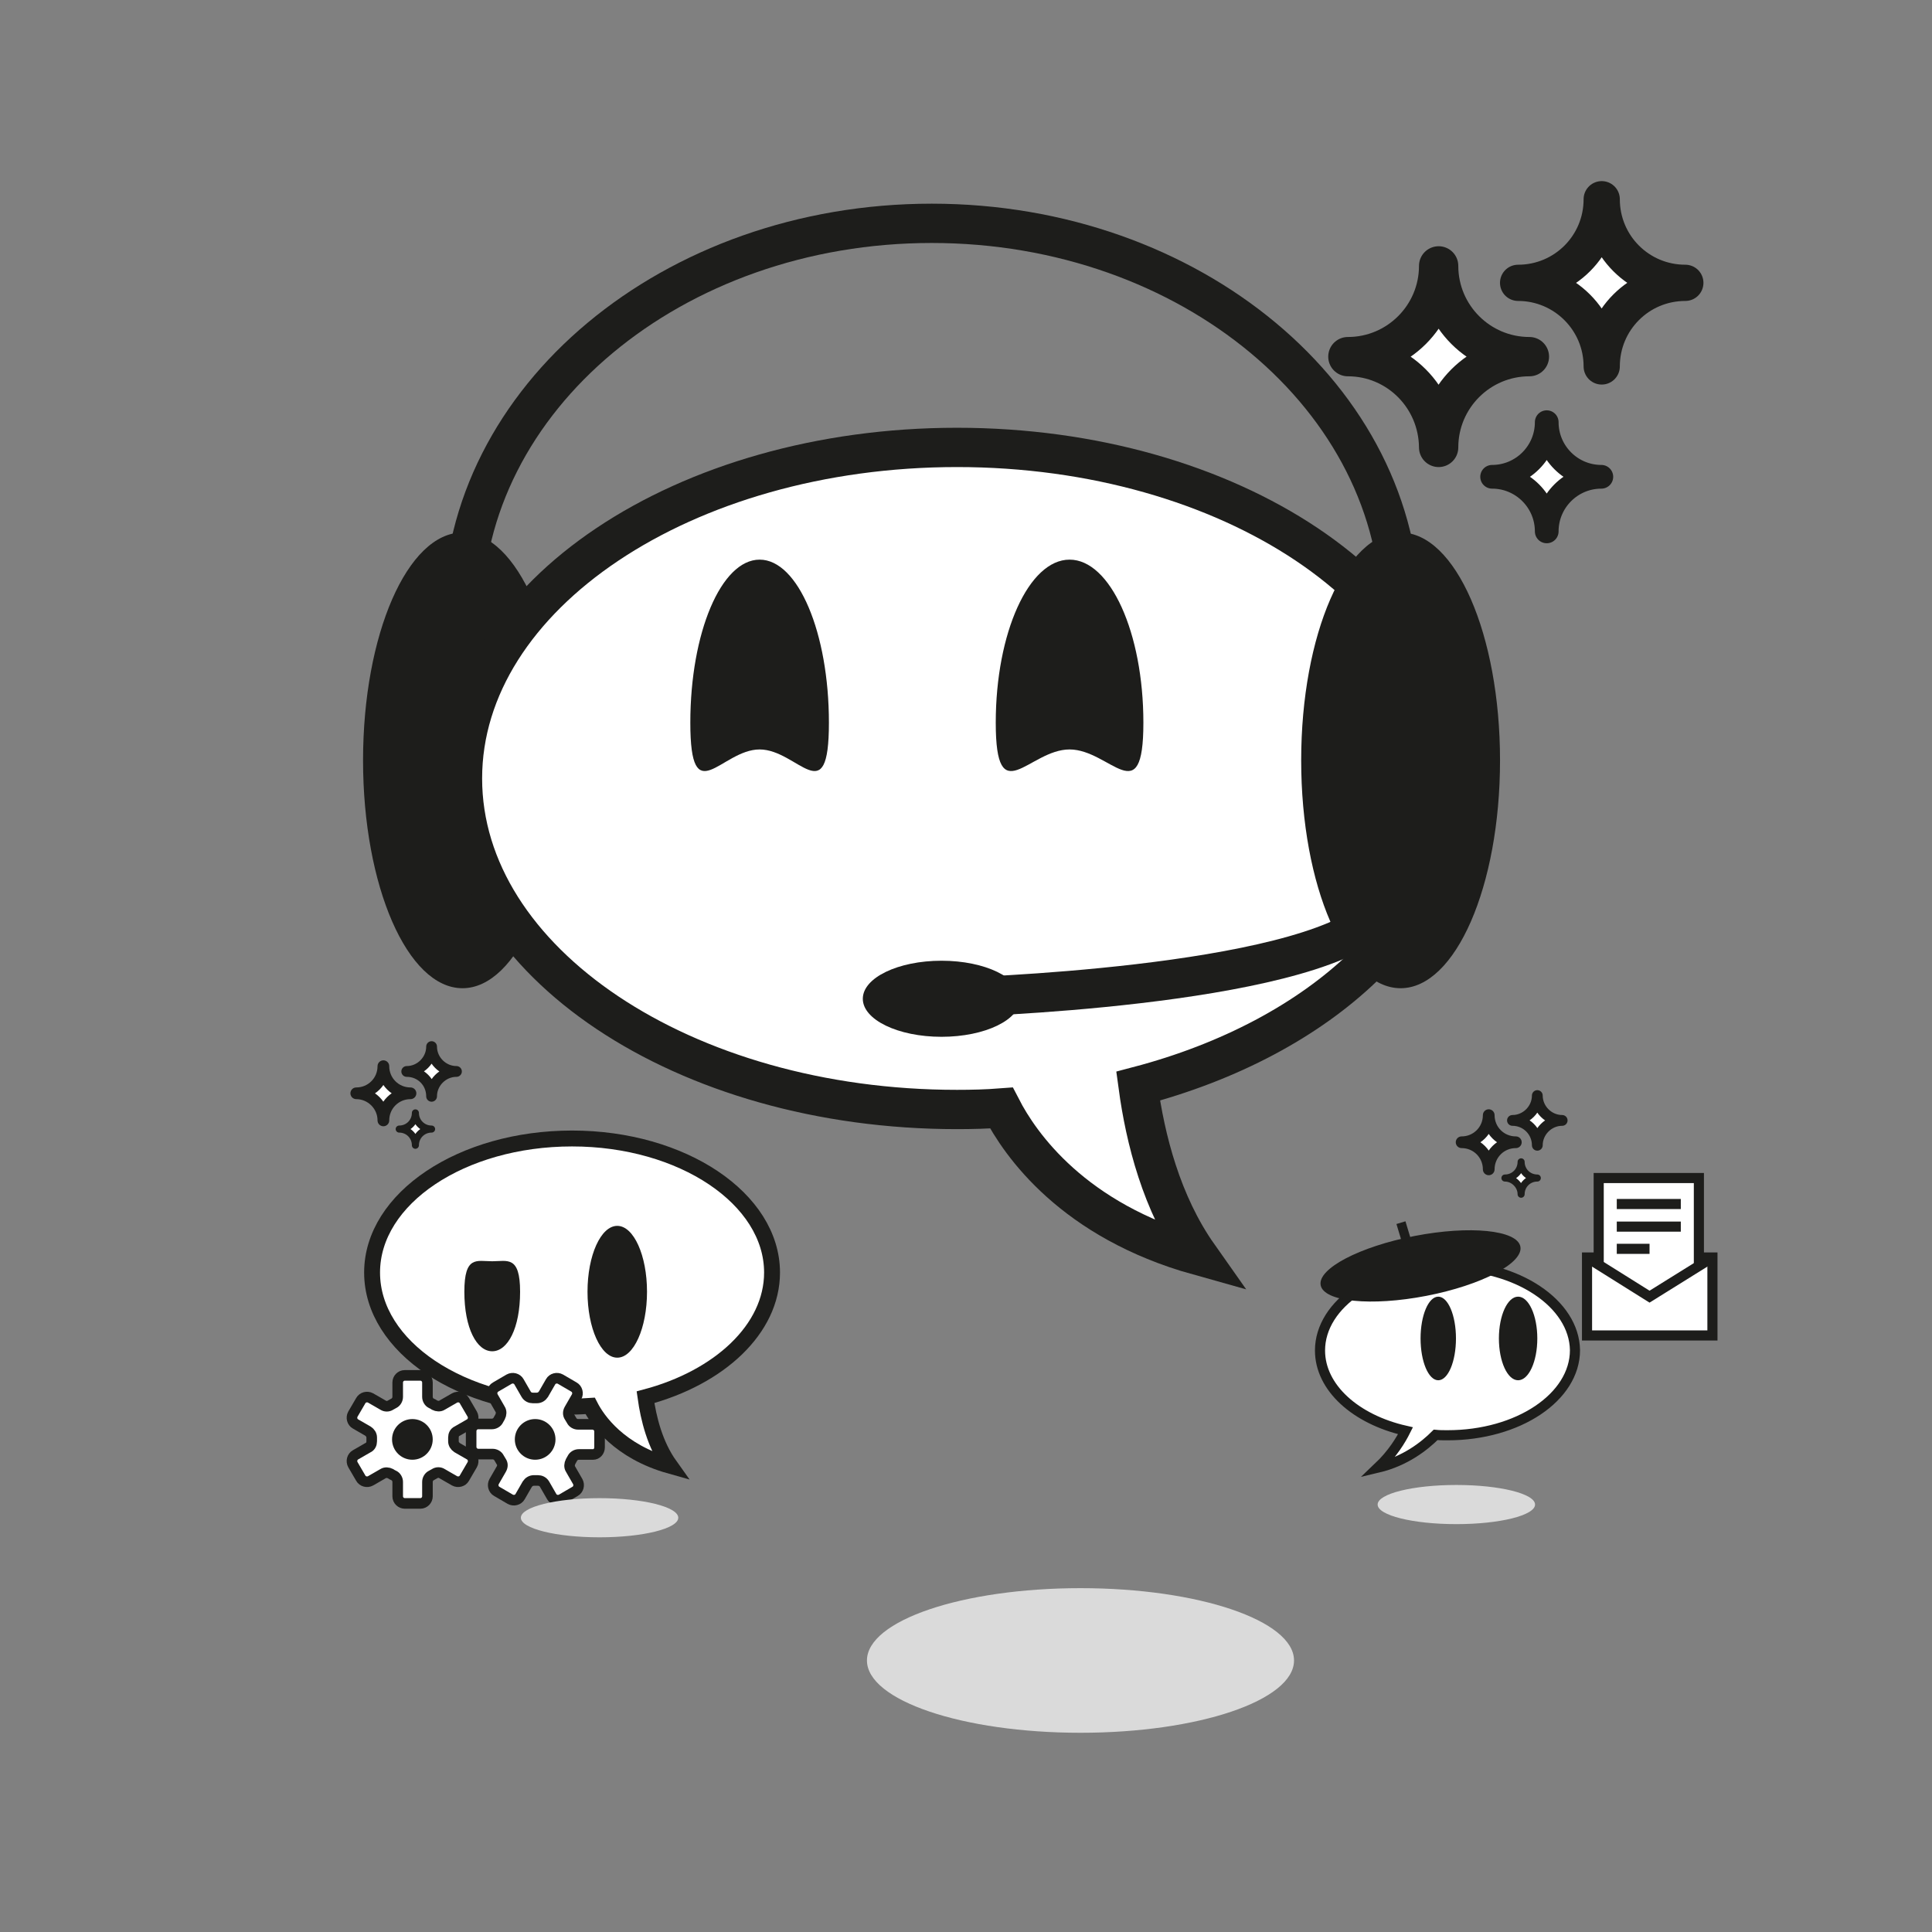 <svg xml:space="preserve" style="enable-background:new 0 0 513 513;" viewBox="0 0 513 513" y="0px" x="0px" xmlns:xlink="http://www.w3.org/1999/xlink" xmlns="http://www.w3.org/2000/svg" version="1.0">
<rect x="0" y="0" width="513" height="513" fill="#808080" stroke="none"/>
<style type="text/css">
	.st0{fill:#FFFFFF;stroke:#1D1D1B;stroke-width:11.339;stroke-miterlimit:10;}
	.st1{fill:#FFFFFF;stroke:#1D1D1B;stroke-width:6.908;stroke-miterlimit:10;}
	.st2{fill:none;}
	.st3{fill:#FFFFFF;stroke:#1D1D1B;stroke-width:4.252;stroke-miterlimit:10;}
	.st4{fill:#1D1D1B;}
	.st5{fill:none;stroke:#1D1D1B;stroke-width:4.252;stroke-miterlimit:10;}
	.st6{fill:#FFFFFF;stroke:#1D1D1B;stroke-width:10.434;stroke-miterlimit:10;}
	.st7{fill:none;stroke:#1D1D1B;stroke-width:10.434;stroke-miterlimit:10;}
	.st8{fill:#FFFFFF;stroke:#1D1D1B;stroke-width:2.835;stroke-miterlimit:10;}
	.st9{fill:#FFFFFF;stroke:#1D1D1B;stroke-width:4.221;stroke-miterlimit:10;}
	.st10{fill:#FFFFFF;stroke:#1D1D1B;stroke-width:2.814;stroke-miterlimit:10;}
	.st11{fill:#FFFFFF;stroke:#1D1D1B;stroke-width:2.686;stroke-miterlimit:10;}
	.st12{fill:none;stroke:#1D1D1B;stroke-width:2.686;stroke-miterlimit:10;}
	.st13{fill:#DADADA;}
	.st14{fill:#FFFFFF;stroke:#1D1D1B;stroke-width:6.295;stroke-linejoin:round;stroke-miterlimit:10;}
	.st15{fill:#FFFFFF;stroke:#1D1D1B;stroke-width:9.62;stroke-linejoin:round;stroke-miterlimit:10;}
	.st16{fill:#FFFFFF;stroke:#1D1D1B;stroke-width:10.436;stroke-linejoin:round;stroke-miterlimit:10;}
	.st17{fill:#FFFFFF;stroke:#1D1D1B;stroke-width:3.575;stroke-linejoin:round;stroke-miterlimit:10;}
	.st18{fill:#FFFFFF;stroke:#1D1D1B;stroke-width:5.464;stroke-linejoin:round;stroke-miterlimit:10;}
	.st19{fill:#FFFFFF;stroke:#1D1D1B;stroke-width:5.927;stroke-linejoin:round;stroke-miterlimit:10;}
	.st20{fill:#FFFFFF;stroke:#1D1D1B;stroke-width:7.793;stroke-linejoin:round;stroke-miterlimit:10;}
	.st21{fill:#FFFFFF;stroke:#1D1D1B;stroke-width:11.91;stroke-linejoin:round;stroke-miterlimit:10;}
	.st22{fill:#FFFFFF;stroke:#1D1D1B;stroke-width:12.92;stroke-linejoin:round;stroke-miterlimit:10;}
	.st23{fill:#FFFFFF;stroke:#1D1D1B;stroke-width:4.058;stroke-linejoin:round;stroke-miterlimit:10;}
	.st24{fill:#FFFFFF;stroke:#1D1D1B;stroke-width:6.201;stroke-linejoin:round;stroke-miterlimit:10;}
	.st25{fill:#FFFFFF;stroke:#1D1D1B;stroke-width:6.727;stroke-linejoin:round;stroke-miterlimit:10;}
	.st26{fill:#FFFFFF;stroke:#1D1D1B;stroke-width:12.139;stroke-miterlimit:10;}
	.st27{fill:none;stroke:#1D1D1B;stroke-width:12.139;stroke-miterlimit:10;}
	.st28{fill:#FFFFFF;stroke:#1D1D1B;stroke-width:7.323;stroke-linejoin:round;stroke-miterlimit:10;}
	.st29{fill:#FFFFFF;stroke:#1D1D1B;stroke-width:11.192;stroke-linejoin:round;stroke-miterlimit:10;}
	.st30{fill:#FFFFFF;stroke:#1D1D1B;stroke-width:12.141;stroke-linejoin:round;stroke-miterlimit:10;}
	.st31{fill:#FFFFFF;stroke:#1D1D1B;stroke-width:1.874;stroke-linejoin:round;stroke-miterlimit:10;}
	.st32{fill:#FFFFFF;stroke:#1D1D1B;stroke-width:2.864;stroke-linejoin:round;stroke-miterlimit:10;}
	.st33{fill:#FFFFFF;stroke:#1D1D1B;stroke-width:3.107;stroke-linejoin:round;stroke-miterlimit:10;}
	.st34{fill:#FFFFFF;stroke:#1D1D1B;stroke-width:3.125;stroke-miterlimit:10;}
	.st35{fill:#FFFFFF;stroke:#1D1D1B;stroke-width:2.18;stroke-linejoin:round;stroke-miterlimit:10;}
	.st36{fill:#FFFFFF;stroke:#1D1D1B;stroke-width:3.332;stroke-linejoin:round;stroke-miterlimit:10;}
	.st37{fill:#FFFFFF;stroke:#1D1D1B;stroke-width:3.615;stroke-linejoin:round;stroke-miterlimit:10;}
	.st38{fill:none;stroke:#1D1D1B;stroke-width:3.125;stroke-miterlimit:10;}
	.st39{fill:#FFFFFF;stroke:#1D1D1B;stroke-width:4.911;stroke-miterlimit:10;}
	.st40{fill:#FFFFFF;stroke:#1D1D1B;stroke-width:3.274;stroke-miterlimit:10;}
	.st41{fill:#FFFFFF;stroke:#1D1D1B;stroke-width:3.332;stroke-miterlimit:10;}
	.st42{fill:#FFFFFF;stroke:#1D1D1B;stroke-width:2.627;stroke-miterlimit:10;}
	.st43{fill:#FFFFFF;}
	.st44{fill:none;stroke:#FFFFFF;stroke-width:3.084;stroke-miterlimit:10;}
	.st45{fill:none;stroke:#1D1D1B;stroke-width:9.073;stroke-miterlimit:10;}
	.st46{fill:none;stroke:#1D1D1B;stroke-width:5.669;stroke-miterlimit:10;}
	.st47{fill:none;stroke:#1D1D1B;stroke-width:5.669;stroke-miterlimit:10;stroke-dasharray:17.538,5.846;}
	.st48{fill:none;stroke:#1D1D1B;stroke-width:5.669;stroke-miterlimit:10;stroke-dasharray:17.008,5.669;}
	.st49{fill:none;stroke:#1D1D1B;stroke-width:2.835;stroke-miterlimit:10;}
	.st50{fill:#FFFFFF;stroke:#1D1D1B;stroke-width:3.084;stroke-miterlimit:10;}
	.st51{fill:none;stroke:#1D1D1B;stroke-width:2.835;stroke-miterlimit:10;stroke-dasharray:17.008,5.669;}
	.st52{fill:none;stroke:#1D1D1B;stroke-width:2.493;stroke-miterlimit:10;}
	.st53{fill:none;stroke:#1D1D1B;stroke-width:4.343;stroke-miterlimit:10;}
	.st54{fill:#FFFFFF;stroke:#1D1D1B;stroke-width:4.343;stroke-linecap:round;stroke-linejoin:round;stroke-miterlimit:10;}
	.st55{fill:#FFFFFF;stroke:#1D1D1B;stroke-width:4.205;stroke-miterlimit:10;}
	.st56{fill:#FFFFFF;stroke:#1D1D1B;stroke-width:4.295;stroke-linecap:round;stroke-linejoin:round;stroke-miterlimit:10;}
	.st57{fill:#FFFFFF;stroke:#1D1D1B;stroke-width:5.49;stroke-miterlimit:10;}
	.st58{fill:#FFFFFF;stroke:#1D1D1B;stroke-width:4.352;stroke-miterlimit:10;}
	.st59{fill:#FFFFFF;stroke:#1D1D1B;stroke-width:4.107;stroke-miterlimit:10;}
	.st60{fill:#FFFFFF;stroke:#1D1D1B;stroke-width:5.087;stroke-miterlimit:10;}
	.st61{fill:#FFFFFF;stroke:#1D1D1B;stroke-width:4.913;stroke-miterlimit:10;}
	.st62{fill:#FFFFFF;stroke:#1D1D1B;stroke-width:5.669;stroke-linejoin:round;stroke-miterlimit:10;}
	.st63{fill:#FFFFFF;stroke:#1D1D1B;stroke-width:5.371;stroke-miterlimit:10;}
	.st64{fill:#FFFFFF;stroke:#1D1D1B;stroke-width:7.162;stroke-linejoin:round;stroke-miterlimit:10;}
	.st65{clip-path:url(#SVGID_2_);fill:#1D1D1B;stroke:#1D1D1B;stroke-width:2.447;stroke-miterlimit:10;}
	.st66{clip-path:url(#SVGID_2_);}
	.st67{fill:none;stroke:#1D1D1B;stroke-width:20.049;stroke-miterlimit:10;}
	.st68{clip-path:url(#SVGID_2_);fill:#1D1D1B;}
	.st69{fill:#FFFFFF;stroke:#1D1D1B;stroke-width:13.123;stroke-miterlimit:10;}
	.st70{fill:#FFFFFF;stroke:#1D1D1B;stroke-width:8.484;stroke-miterlimit:10;}
	.st71{fill:#FFFFFF;stroke:#1D1D1B;stroke-width:4.158;stroke-miterlimit:10;}
	.st72{fill:none;stroke:#1D1D1B;stroke-width:11.339;stroke-miterlimit:10;}
	.st73{fill:#FFFFFF;stroke:#1D1D1B;stroke-width:3.299;stroke-miterlimit:10;}
	.st74{fill:#FFFFFF;stroke:#1D1D1B;stroke-width:3.236;stroke-miterlimit:10;}
	.st75{fill:#FFFFFF;stroke:#1D1D1B;stroke-width:19.843;stroke-miterlimit:10;}
	.st76{fill:#FFFFFF;stroke:#1D1D1B;stroke-width:12.582;stroke-miterlimit:10;}
	.st77{fill:none;stroke:#1D1D1B;stroke-width:22.677;stroke-linecap:round;stroke-miterlimit:10;}
	.st78{fill:none;stroke:#1D1D1B;stroke-width:11.339;stroke-linecap:round;stroke-miterlimit:10;}
	.st79{fill:#FFFFFF;stroke:#1D1D1B;stroke-width:4.22;stroke-miterlimit:10;}
	.st80{fill:#FFFFFF;stroke:#1D1D1B;stroke-width:3.128;stroke-linejoin:round;stroke-miterlimit:10;}
	.st81{fill:#FFFFFF;stroke:#1D1D1B;stroke-width:4.781;stroke-linejoin:round;stroke-miterlimit:10;}
	.st82{fill:#FFFFFF;stroke:#1D1D1B;stroke-width:5.186;stroke-linejoin:round;stroke-miterlimit:10;}
	.st83{fill:#FFFFFF;stroke:#1D1D1B;stroke-width:2.373;stroke-miterlimit:10;}
</style>
<g id="Capa_1">
	<g>
		<ellipse ry="60.5" rx="26.4" cy="201.9" cx="122.8" class="st4"></ellipse>
		<path d="M385.4,206.7c0-48.6-58.8-87.9-131.3-87.9s-131.3,39.4-131.3,87.9c0,48.6,58.8,87.9,131.3,87.9
			c4,0,7.9-0.1,11.8-0.4c5,9.7,19,29.9,52.3,39.2c-9.8-13.9-14.1-31-16-45C350.9,275.6,385.4,243.9,385.4,206.7z" class="st6"></path>
		<path d="M220.1,191.9c0,23.9-8.2,7.1-18.4,7.1c-10.2,0-18.4,16.8-18.4-7.1s8.2-43.3,18.4-43.3
			C211.9,148.6,220.1,168,220.1,191.9z" class="st4"></path>
		<path d="M303.6,191.9c0,23.9-8.8,7.1-19.6,7.1c-10.8,0-19.6,16.8-19.6-7.1s8.8-43.3,19.6-43.3
			C294.8,148.6,303.6,168,303.6,191.9z" class="st4"></path>
		<ellipse ry="60.5" rx="26.4" cy="201.9" cx="371.9" class="st4"></ellipse>
		<path d="M371.9,163.2c0-57.4-55.8-103.9-124.5-103.9c-68.8,0-124.5,46.5-124.5,103.9" class="st7"></path>
		<path d="M254.1,264.8c0,0,91.2-2.5,111.2-21.3" class="st7"></path>
		<ellipse ry="10.1" rx="20.9" cy="265.2" cx="250" class="st4"></ellipse>
	</g>
	<path d="M205,337.9c0-19.6-23.8-35.6-53.1-35.6c-29.3,0-53.1,15.9-53.1,35.6s23.8,35.6,53.1,35.6
		c1.6,0,3.2-0.1,4.8-0.2c2,3.9,7.7,12.1,21.2,15.9c-4-5.6-5.7-12.5-6.5-18.2C191,365.8,205,352.9,205,337.9z" class="st9"></path>
	<path d="M138.1,343c0,9.7-3.3,15.8-7.4,15.8c-4.1,0-7.4-6.1-7.4-15.8c0-9.7,3.3-8.1,7.4-8.1
		C134.7,334.9,138.1,333.3,138.1,343z" class="st4"></path>
	<ellipse ry="17.5" rx="7.9" cy="343" cx="163.9" class="st4"></ellipse>
	<path d="M120.4,382.2c0-0.2,0-0.4,0-0.5c0-0.7,0.3-1.4,1-1.7l3.3-1.9c0.9-0.5,1.2-1.7,0.7-2.6l-2.1-3.6
		c-0.5-0.9-1.7-1.2-2.6-0.7l-3.3,1.9c-0.6,0.4-1.4,0.3-2,0c-0.3-0.2-0.6-0.4-0.9-0.5c-0.6-0.3-1-1-1-1.7c0-1,0-2.6,0-3.8
		c0-1.1-0.9-1.9-1.9-1.9h-4.1c-1.1,0-1.9,0.9-1.9,1.9v3.8c0,0.7-0.4,1.4-1,1.7c-0.3,0.2-0.6,0.3-0.9,0.5c-0.6,0.4-1.4,0.4-2,0
		c-0.9-0.5-2.2-1.3-3.3-1.9c-0.9-0.5-2.1-0.2-2.6,0.7l-2.1,3.6c-0.5,0.9-0.2,2.1,0.7,2.6l3.3,1.9c0.6,0.4,1,1,1,1.7
		c0,0.2,0,0.4,0,0.5c0,0.2,0,0.4,0,0.5c0,0.7-0.3,1.4-1,1.7l-3.3,1.9c-0.9,0.5-1.2,1.7-0.7,2.6l2.1,3.6c0.5,0.9,1.7,1.2,2.6,0.7
		l3.3-1.9c0.6-0.4,1.4-0.3,2,0c0.3,0.2,0.6,0.4,0.9,0.5c0.6,0.3,1,1,1,1.7c0,1,0,2.6,0,3.8c0,1.1,0.9,1.9,1.9,1.9h4.1
		c1.1,0,1.9-0.9,1.9-1.9v-3.8c0-0.7,0.4-1.4,1-1.7c0.3-0.2,0.6-0.3,0.9-0.5c0.6-0.4,1.4-0.4,2,0c0.9,0.5,2.2,1.3,3.3,1.9
		c0.9,0.5,2.1,0.2,2.6-0.7l2.1-3.6c0.5-0.9,0.2-2.1-0.7-2.6l-3.3-1.9c-0.6-0.4-1-1-1-1.7C120.4,382.6,120.4,382.4,120.4,382.2z" class="st10"></path>
	<path d="M159.2,384.3v-4.2c0-1.1-0.9-1.9-1.9-1.9h-3.8c-0.7,0-1.4-0.4-1.7-1c-0.1-0.2-0.2-0.3-0.3-0.5
		c-0.1-0.2-0.2-0.3-0.3-0.5c-0.4-0.6-0.4-1.3,0-2l1.9-3.3c0.5-0.9,0.2-2.1-0.7-2.6l-3.6-2.1c-0.9-0.5-2.1-0.2-2.6,0.7l-1.9,3.3
		c-0.4,0.6-1,1-1.8,1c-0.3,0-0.7,0-1,0c-0.7,0-1.4-0.3-1.8-1l-1.9-3.3c-0.5-0.9-1.7-1.2-2.6-0.7l-3.6,2.1c-0.9,0.5-1.2,1.7-0.7,2.6
		l1.9,3.3c0.4,0.6,0.3,1.4,0,2c-0.2,0.3-0.3,0.6-0.5,0.9c-0.3,0.6-1,1-1.7,1H127c-1.1,0-1.9,0.9-1.9,1.9v4.2c0,1.1,0.9,1.9,1.9,1.9
		h3.8c0.7,0,1.4,0.4,1.7,1c0.1,0.2,0.2,0.3,0.3,0.5c0.1,0.2,0.2,0.3,0.3,0.5c0.4,0.6,0.4,1.3,0,2l-1.9,3.3c-0.5,0.9-0.2,2.1,0.7,2.6
		l3.6,2.1c0.9,0.5,2.1,0.2,2.6-0.7l1.9-3.3c0.4-0.6,1-1,1.8-1c0.3,0,0.7,0,1,0c0.7,0,1.4,0.3,1.8,1l1.9,3.3c0.5,0.9,1.7,1.2,2.6,0.7
		l3.6-2.1c0.9-0.5,1.2-1.7,0.7-2.6l-1.9-3.3c-0.4-0.6-0.3-1.4,0-2c0.2-0.3,0.3-0.6,0.5-0.9c0.3-0.6,1-1,1.7-1h3.8
		C158.4,386.2,159.2,385.4,159.2,384.3z" class="st10"></path>
	<circle r="5.4" cy="382.2" cx="109.5" class="st4"></circle>
	<circle r="5.4" cy="382.2" cx="142.1" class="st4"></circle>
	<path d="M384.3,336c-18.7,0-33.8,10.1-33.8,22.6c0,9.9,9.5,18.3,22.7,21.3c-1.2,2.4-3.4,6.1-7.3,9.8
		c7.2-1.7,12.3-5.7,15.3-8.7c1,0.1,2.1,0.1,3.2,0.1c18.7,0,33.8-10.1,33.8-22.6C418,346.1,402.9,336,384.3,336z" class="st11"></path>
	<ellipse ry="11.1" rx="4.7" cy="355.4" cx="381.9" class="st4"></ellipse>
	<ellipse ry="11.1" rx="5.1" cy="355.4" cx="403.1" class="st4"></ellipse>
	<rect height="20.7" width="33.3" class="st11" y="333.9" x="421.4"></rect>
	<polyline points="451.1,335.9 451.1,312.8 424.5,312.8 424.5,335.9" class="st11"></polyline>
	<polyline points="421.4,333.9 438,344.3 454.7,333.9" class="st12"></polyline>
	<line y2="319.7" x2="446.3" y1="319.7" x1="429.3" class="st12"></line>
	<line y2="325.7" x2="446.3" y1="325.7" x1="429.3" class="st12"></line>
	<line y2="331.6" x2="438" y1="331.6" x1="429.3" class="st12"></line>
	<ellipse ry="5.2" rx="20.9" cy="399.5" cx="386.7" class="st13"></ellipse>
	<ellipse ry="5.2" rx="20.9" cy="403" cx="159.2" class="st13"></ellipse>
	<ellipse ry="19.2" rx="56.7" cy="440.9" cx="286.9" class="st13"></ellipse>
	<path d="M396.2,126.6L396.2,126.6c8,0,14.5-6.5,14.5-14.5l0,0c0,8,6.5,14.5,14.5,14.5l0,0c-8,0-14.5,6.5-14.5,14.5
		l0,0C410.7,133.1,404.2,126.6,396.2,126.6z" class="st14"></path>
	<path d="M403.1,75.1L403.1,75.1c12.3,0,22.2-9.9,22.2-22.2l0,0c0,12.3,9.9,22.2,22.2,22.2v0
		c-12.3,0-22.2,9.9-22.2,22.2l0,0C425.3,85,415.3,75.1,403.1,75.1z" class="st15"></path>
	<path d="M357.9,94.7L357.9,94.7c13.3,0,24.1-10.8,24.1-24.1h0c0,13.3,10.8,24.1,24.1,24.1v0
		c-13.3,0-24.1,10.8-24.1,24.1h0C381.9,105.5,371.2,94.7,357.9,94.7z" class="st16"></path>
	<path d="M399.6,312.8L399.6,312.8c2.4,0,4.3-1.9,4.3-4.3l0,0c0,2.4,1.9,4.3,4.3,4.3l0,0c-2.4,0-4.3,1.9-4.3,4.3l0,0
		C403.9,314.8,401.9,312.8,399.6,312.8z" class="st31"></path>
	<path d="M401.6,297.5L401.6,297.5c3.6,0,6.6-3,6.6-6.6l0,0c0,3.6,3,6.6,6.6,6.6l0,0c-3.6,0-6.6,3-6.6,6.6l0,0
		C408.2,300.4,405.2,297.5,401.6,297.5z" class="st32"></path>
	<path d="M388.1,303.3L388.1,303.3c4,0,7.2-3.2,7.2-7.2l0,0c0,4,3.2,7.2,7.2,7.2l0,0c-4,0-7.2,3.2-7.2,7.2l0,0
		C395.3,306.5,392.1,303.3,388.1,303.3z" class="st33"></path>
	<path d="M106,299.8L106,299.8c2.4,0,4.3-1.9,4.3-4.3l0,0c0,2.4,1.9,4.3,4.3,4.3l0,0c-2.4,0-4.3,1.9-4.3,4.3l0,0
		C110.3,301.7,108.4,299.8,106,299.8z" class="st31"></path>
	<path d="M108,284.5L108,284.5c3.6,0,6.6-3,6.6-6.6l0,0c0,3.6,3,6.6,6.6,6.6l0,0c-3.6,0-6.6,3-6.6,6.6l0,0
		C114.6,287.4,111.7,284.5,108,284.5z" class="st32"></path>
	<path d="M94.6,290.3L94.6,290.3c4,0,7.2-3.2,7.2-7.2l0,0c0,4,3.2,7.2,7.2,7.2l0,0c-4,0-7.2,3.2-7.2,7.2l0,0
		C101.8,293.5,98.5,290.3,94.6,290.3z" class="st33"></path>
	<rect height="513" width="513" class="st2"></rect>
</g>
<g id="Capa_3">
</g>
<g id="Capa_4">
</g>
<g id="Capa_2">
	<ellipse ry="8.1" rx="27" cy="335.9" cx="377.2" class="st4" transform="matrix(0.982 -0.19 0.19 0.982 -57.043 77.947)"></ellipse>
	
		<rect height="10.5" width="2.5" class="st4" transform="matrix(0.957 -0.289 0.289 0.957 -79.373 122.085)" y="324.5" x="372.4"></rect>
</g>
</svg>
